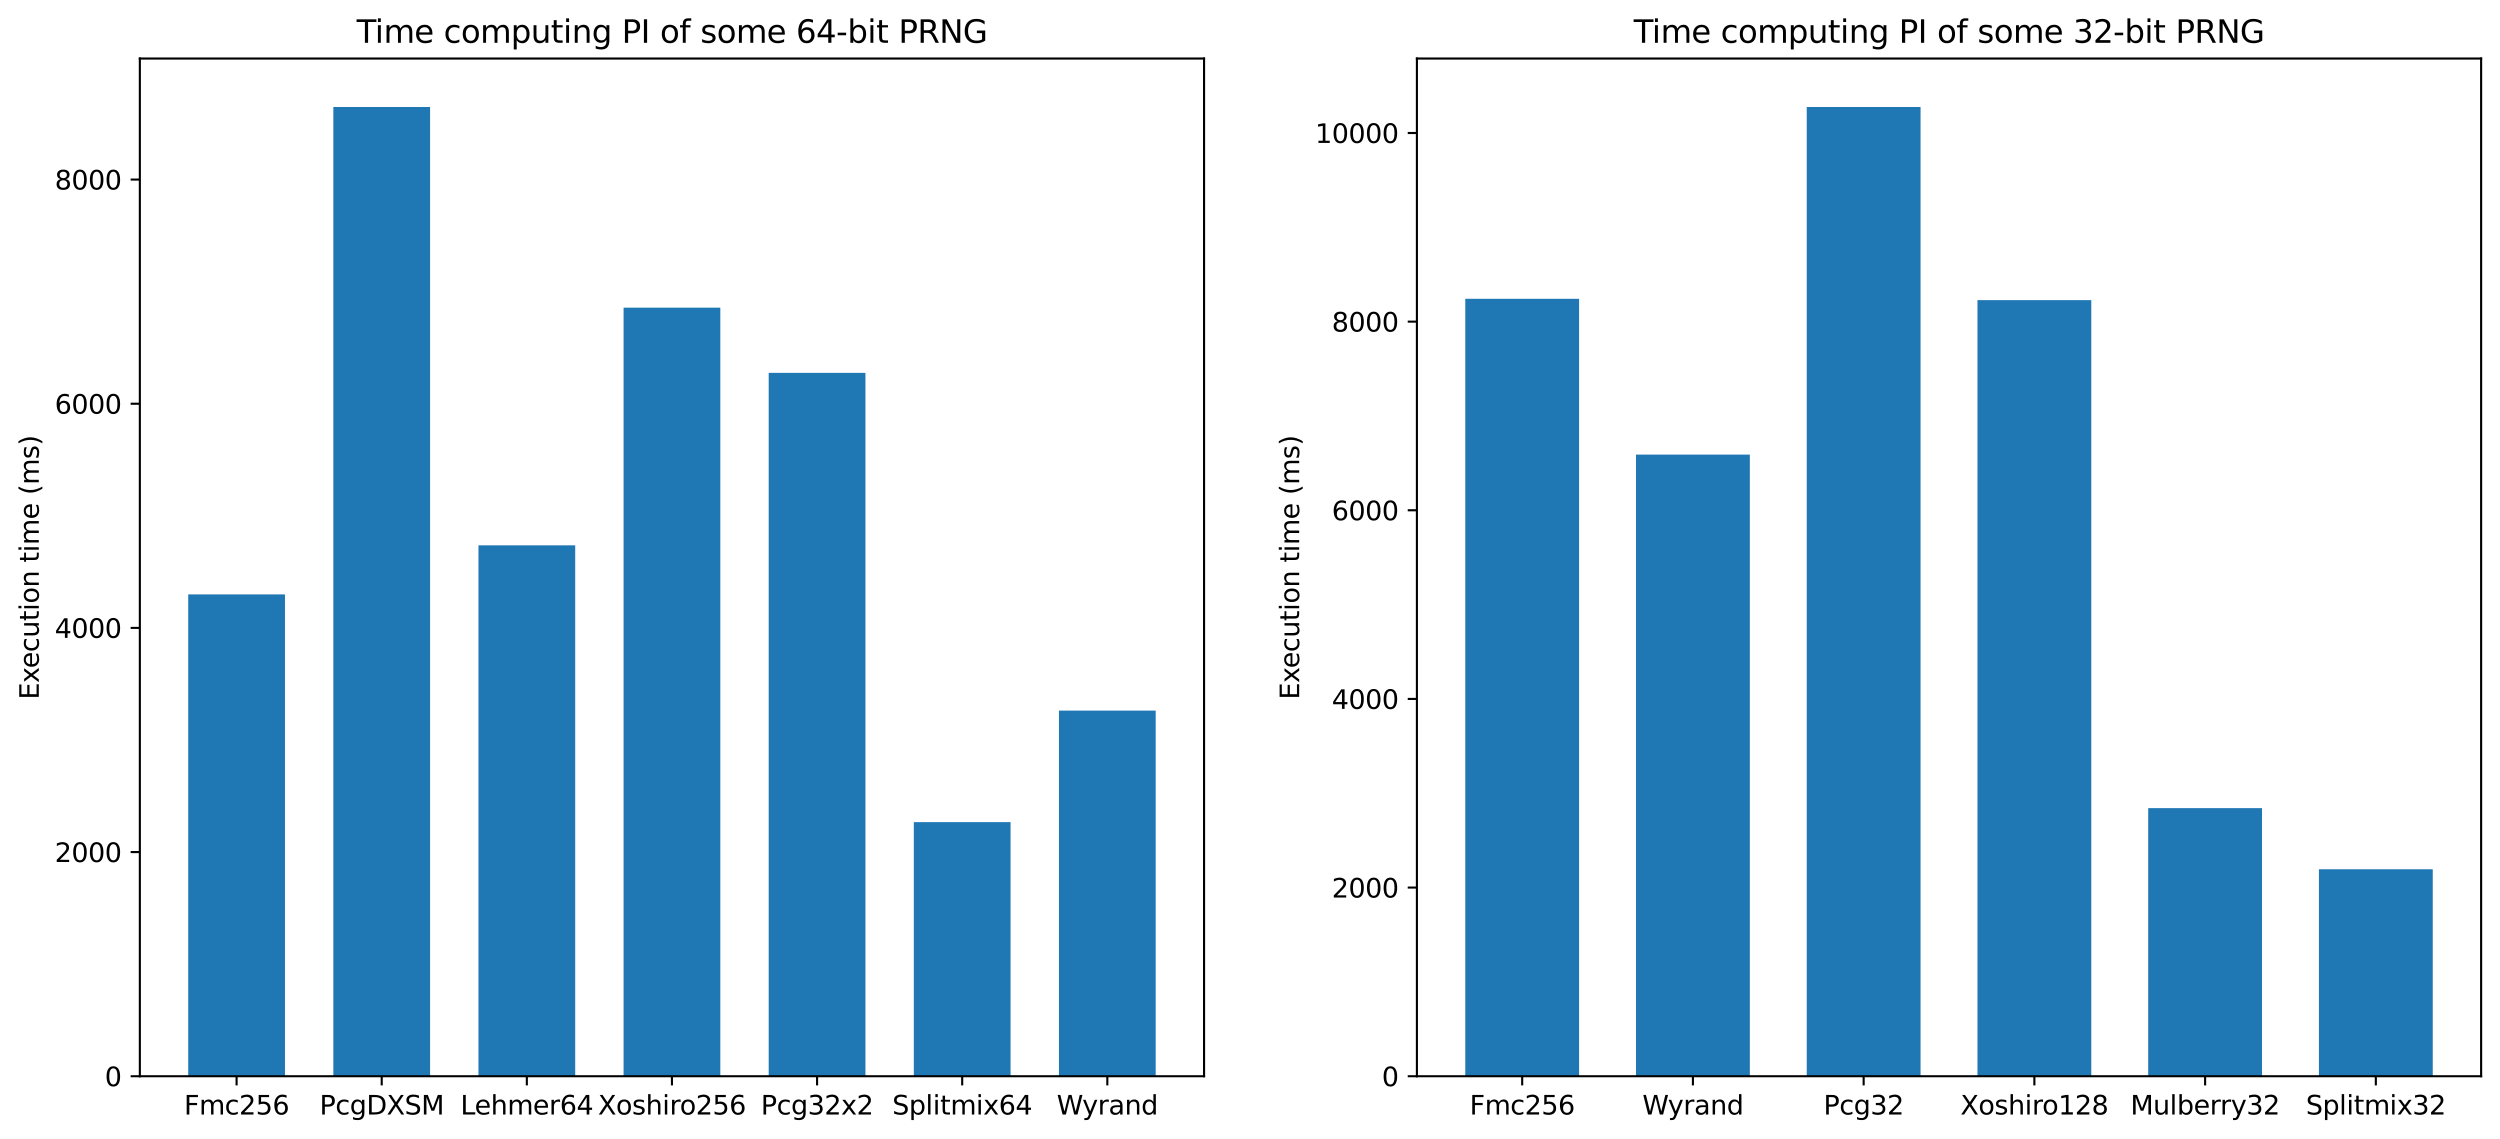 <svg xmlns="http://www.w3.org/2000/svg" xmlns:xlink="http://www.w3.org/1999/xlink" width="1271.104" height="579.035" viewBox="0 0 953.328 434.276"><defs><style>*{stroke-linejoin:round;stroke-linecap:butt}</style></defs><g id="figure_1"><path id="patch_1" d="M0 434.276h953.328V0H0z" style="fill:#fff"/><g id="axes_1"><path id="patch_2" d="M53.328 410.398h405.818V22.318H53.328z" style="fill:#fff"/><path id="patch_3" d="M71.774 410.398h36.893V226.666H71.774z" clip-path="url(#p3ad2451a44)" style="fill:#1f77b4"/><path id="patch_4" d="M127.113 410.398h36.893v-369.6h-36.893z" clip-path="url(#p3ad2451a44)" style="fill:#1f77b4"/><path id="patch_5" d="M182.452 410.398h36.893V207.944h-36.893z" clip-path="url(#p3ad2451a44)" style="fill:#1f77b4"/><path id="patch_6" d="M237.79 410.398h36.893V117.326h-36.892z" clip-path="url(#p3ad2451a44)" style="fill:#1f77b4"/><path id="patch_7" d="M293.13 410.398h36.892v-268.22H293.13z" clip-path="url(#p3ad2451a44)" style="fill:#1f77b4"/><path id="patch_8" d="M348.469 410.398h36.892v-96.89H348.47z" clip-path="url(#p3ad2451a44)" style="fill:#1f77b4"/><path id="patch_9" d="M403.807 410.398H440.7V270.975h-36.893z" clip-path="url(#p3ad2451a44)" style="fill:#1f77b4"/><g id="matplotlib.axis_1"><g id="xtick_1"><g id="line2d_1"><defs><path id="m1958d7fc6f" d="M0 0v3.5" style="stroke:#000;stroke-width:.8"/></defs><use xlink:href="#m1958d7fc6f" x="90.221" y="410.398" style="stroke:#000;stroke-width:.8"/></g><g id="text_1" transform="matrix(.1 0 0 -.1 70.182 424.997)"><defs><path id="DejaVuSans-46" d="M628 4666h2681v-532H1259V2759h1850v-531H1259V0H628z" transform="scale(.016)"/><path id="DejaVuSans-6d" d="M3328 2828q216 388 516 572t706 184q547 0 844-383 297-382 297-1088V0h-578v2094q0 503-179 746-178 244-543 244-447 0-707-297-259-296-259-809V0h-578v2094q0 506-178 748t-550 242q-441 0-701-298-259-298-259-808V0H581v3500h578v-544q197 322 472 475t653 153q382 0 649-194 267-193 395-562" transform="scale(.016)"/><path id="DejaVuSans-63" d="M3122 3366v-538q-244 135-489 202t-495 67q-560 0-870-355-309-354-309-995t309-996q310-354 870-354 250 0 495 67t489 202V134Q2881 22 2623-34q-257-57-548-57-791 0-1257 497-465 497-465 1341 0 856 470 1346 471 491 1290 491 265 0 518-55 253-54 491-163" transform="scale(.016)"/><path id="DejaVuSans-32" d="M1228 531h2203V0H469v531q359 372 979 998 621 627 780 809 303 340 423 576 121 236 121 464 0 372-261 606-261 235-680 235-297 0-627-103-329-103-704-313v638q381 153 712 231 332 78 607 78 725 0 1156-363 431-362 431-968 0-288-108-546-107-257-392-607-78-91-497-524-418-433-1181-1211" transform="scale(.016)"/><path id="DejaVuSans-35" d="M691 4666h2478v-532H1269V2991q137 47 274 70 138 23 276 23 781 0 1237-428 457-428 457-1159 0-753-469-1171Q2575-91 1722-91q-294 0-599 50Q819 9 494 109v635q281-153 581-228t634-75q541 0 856 284 316 284 316 772 0 487-316 771-315 285-856 285-253 0-505-56-251-56-513-175z" transform="scale(.016)"/><path id="DejaVuSans-36" d="M2113 2584q-425 0-674-291-248-290-248-796 0-503 248-796 249-292 674-292t673 292q248 293 248 796 0 506-248 796-248 291-673 291m1253 1979v-575q-238 112-480 171-242 60-480 60-625 0-955-422-329-422-376-1275 184 272 462 417 279 145 613 145 703 0 1111-427 408-426 408-1160 0-719-425-1154Q2819-91 2113-91q-810 0-1238 620-428 621-428 1799 0 1106 525 1764t1409 658q238 0 480-47t505-140" transform="scale(.016)"/></defs><use xlink:href="#DejaVuSans-46"/><use xlink:href="#DejaVuSans-6d" transform="translate(57.52)"/><use xlink:href="#DejaVuSans-63" transform="translate(154.932)"/><use xlink:href="#DejaVuSans-32" transform="translate(209.912)"/><use xlink:href="#DejaVuSans-35" transform="translate(273.535)"/><use xlink:href="#DejaVuSans-36" transform="translate(337.158)"/></g></g><g id="xtick_2"><use xlink:href="#m1958d7fc6f" id="line2d_2" x="145.56" y="410.398" style="stroke:#000;stroke-width:.8"/><g id="text_2" transform="matrix(.1 0 0 -.1 121.858 424.997)"><defs><path id="DejaVuSans-50" d="M1259 4147V2394h794q441 0 681 228 241 228 241 650 0 419-241 647-240 228-681 228zm-631 519h1425q785 0 1186-355 402-355 402-1039 0-691-402-1044-401-353-1186-353h-794V0H628z" transform="scale(.016)"/><path id="DejaVuSans-67" d="M2906 1791q0 625-258 968-257 344-723 344-462 0-720-344-258-343-258-968 0-622 258-966t720-344q466 0 723 344 258 344 258 966m575-1357q0-893-397-1329-396-436-1215-436-303 0-572 45t-522 139v559q253-137 500-202 247-66 503-66 566 0 847 295t281 892v285q-178-310-456-463T1784 0Q1141 0 747 490 353 981 353 1791q0 812 394 1302 394 491 1037 491 388 0 666-153t456-462v531h575z" transform="scale(.016)"/><path id="DejaVuSans-44" d="M1259 4147V519h763q966 0 1414 437 448 438 448 1382 0 937-448 1373t-1414 436zm-631 519h1297q1356 0 1990-564 635-564 635-1764 0-1207-638-1773Q3275 0 1925 0H628z" transform="scale(.016)"/><path id="DejaVuSans-58" d="M403 4666h678l1160-1735 1165 1735h678L2584 2425 4184 0h-678L2194 1984 872 0H191l1665 2491z" transform="scale(.016)"/><path id="DejaVuSans-53" d="M3425 4513v-616q-359 172-678 256-319 85-616 85-515 0-795-200t-280-569q0-310 186-468 186-157 705-254l381-78q706-135 1042-474t336-907q0-679-455-1029Q2797-91 1919-91q-331 0-705 75-373 75-773 222v650q384-215 753-325 369-109 725-109 540 0 834 212 294 213 294 607 0 343-211 537t-692 291l-385 75q-706 140-1022 440-315 300-315 835 0 619 436 975t1201 356q329 0 669-60 341-59 697-177" transform="scale(.016)"/><path id="DejaVuSans-4d" d="M628 4666h941l1190-3175 1197 3175h941V0h-616v4097L3078 897h-634L1241 4097V0H628z" transform="scale(.016)"/></defs><use xlink:href="#DejaVuSans-50"/><use xlink:href="#DejaVuSans-63" transform="translate(60.303)"/><use xlink:href="#DejaVuSans-67" transform="translate(115.283)"/><use xlink:href="#DejaVuSans-44" transform="translate(178.76)"/><use xlink:href="#DejaVuSans-58" transform="translate(255.762)"/><use xlink:href="#DejaVuSans-53" transform="translate(324.268)"/><use xlink:href="#DejaVuSans-4d" transform="translate(387.744)"/></g></g><g id="xtick_3"><use xlink:href="#m1958d7fc6f" id="line2d_3" x="200.898" y="410.398" style="stroke:#000;stroke-width:.8"/><g id="text_3" transform="matrix(.1 0 0 -.1 175.59 424.997)"><defs><path id="DejaVuSans-4c" d="M628 4666h631V531h2272V0H628z" transform="scale(.016)"/><path id="DejaVuSans-65" d="M3597 1894v-281H953q38-594 358-905t892-311q331 0 642 81t618 244V178Q3153 47 2828-22t-659-69q-838 0-1327 487-489 488-489 1320 0 859 464 1363 464 505 1252 505 706 0 1117-455 411-454 411-1235m-575 169q-6 471-264 752-258 282-683 282-481 0-770-272t-333-766z" transform="scale(.016)"/><path id="DejaVuSans-68" d="M3513 2113V0h-575v2094q0 497-194 743-194 247-581 247-466 0-735-297-269-296-269-809V0H581v4863h578V2956q207 316 486 472 280 156 646 156 603 0 912-373 310-373 310-1098" transform="scale(.016)"/><path id="DejaVuSans-72" d="M2631 2963q-97 56-211 82-114 27-251 27-488 0-749-317t-261-911V0H581v3500h578v-544q182 319 472 473 291 155 707 155 59 0 131-8 72-7 159-23z" transform="scale(.016)"/><path id="DejaVuSans-34" d="M2419 4116 825 1625h1594zm-166 550h794V1625h666v-525h-666V0h-628v1100H313v609z" transform="scale(.016)"/></defs><use xlink:href="#DejaVuSans-4c"/><use xlink:href="#DejaVuSans-65" transform="translate(53.963)"/><use xlink:href="#DejaVuSans-68" transform="translate(115.486)"/><use xlink:href="#DejaVuSans-6d" transform="translate(178.865)"/><use xlink:href="#DejaVuSans-65" transform="translate(276.277)"/><use xlink:href="#DejaVuSans-72" transform="translate(337.8)"/><use xlink:href="#DejaVuSans-36" transform="translate(378.914)"/><use xlink:href="#DejaVuSans-34" transform="translate(442.537)"/></g></g><g id="xtick_4"><use xlink:href="#m1958d7fc6f" id="line2d_4" x="256.237" y="410.398" style="stroke:#000;stroke-width:.8"/><g id="text_4" transform="matrix(.1 0 0 -.1 228.044 424.997)"><defs><path id="DejaVuSans-6f" d="M1959 3097q-462 0-731-361t-269-989 267-989q268-361 733-361 460 0 728 362 269 363 269 988 0 622-269 986-268 364-728 364m0 487q750 0 1178-488 429-487 429-1349 0-859-429-1349Q2709-91 1959-91q-753 0-1180 489-426 490-426 1349 0 862 426 1349 427 488 1180 488" transform="scale(.016)"/><path id="DejaVuSans-73" d="M2834 3397v-544q-243 125-506 187-262 63-544 63-428 0-642-131t-214-394q0-200 153-314t616-217l197-44q612-131 870-370t258-667q0-488-386-773Q2250-91 1575-91q-281 0-586 55T347 128v594q319-166 628-249 309-82 613-82 406 0 624 139 219 139 219 392 0 234-158 359-157 125-692 241l-200 47q-534 112-772 345-237 233-237 639 0 494 350 762 350 269 994 269 318 0 599-47 282-46 519-140" transform="scale(.016)"/><path id="DejaVuSans-69" d="M603 3500h575V0H603zm0 1363h575v-729H603z" transform="scale(.016)"/></defs><use xlink:href="#DejaVuSans-58"/><use xlink:href="#DejaVuSans-6f" transform="translate(68.506)"/><use xlink:href="#DejaVuSans-73" transform="translate(129.688)"/><use xlink:href="#DejaVuSans-68" transform="translate(181.787)"/><use xlink:href="#DejaVuSans-69" transform="translate(245.166)"/><use xlink:href="#DejaVuSans-72" transform="translate(272.95)"/><use xlink:href="#DejaVuSans-6f" transform="translate(311.813)"/><use xlink:href="#DejaVuSans-32" transform="translate(372.994)"/><use xlink:href="#DejaVuSans-35" transform="translate(436.617)"/><use xlink:href="#DejaVuSans-36" transform="translate(500.24)"/></g></g><g id="xtick_5"><use xlink:href="#m1958d7fc6f" id="line2d_5" x="311.576" y="410.398" style="stroke:#000;stroke-width:.8"/><g id="text_5" transform="matrix(.1 0 0 -.1 290.135 424.997)"><defs><path id="DejaVuSans-33" d="M2597 2516q453-97 707-404 255-306 255-756 0-690-475-1069Q2609-91 1734-91q-293 0-604 58T488 141v609q262-153 574-231 313-78 654-78 593 0 904 234t311 681q0 413-289 645-289 233-804 233h-544v519h569q465 0 712 186t247 536q0 359-255 551-254 193-729 193-260 0-557-57-297-56-653-174v562q360 100 674 150t592 50q719 0 1137-327 419-326 419-882 0-388-222-655t-631-370" transform="scale(.016)"/><path id="DejaVuSans-78" d="M3513 3500 2247 1797 3578 0h-678L1881 1375 863 0H184l1360 1831L300 3500h678l928-1247 928 1247z" transform="scale(.016)"/></defs><use xlink:href="#DejaVuSans-50"/><use xlink:href="#DejaVuSans-63" transform="translate(60.303)"/><use xlink:href="#DejaVuSans-67" transform="translate(115.283)"/><use xlink:href="#DejaVuSans-33" transform="translate(178.76)"/><use xlink:href="#DejaVuSans-32" transform="translate(242.383)"/><use xlink:href="#DejaVuSans-78" transform="translate(306.006)"/><use xlink:href="#DejaVuSans-32" transform="translate(365.186)"/></g></g><g id="xtick_6"><use xlink:href="#m1958d7fc6f" id="line2d_6" x="366.915" y="410.398" style="stroke:#000;stroke-width:.8"/><g id="text_6" transform="matrix(.1 0 0 -.1 340.247 424.997)"><defs><path id="DejaVuSans-70" d="M1159 525v-1856H581v4831h578v-531q182 312 458 463 277 152 661 152 638 0 1036-506 399-506 399-1331T3314 415Q2916-91 2278-91q-384 0-661 152-276 152-458 464m1957 1222q0 634-261 995t-717 361q-457 0-718-361t-261-995 261-995 718-361q456 0 717 361t261 995" transform="scale(.016)"/><path id="DejaVuSans-6c" d="M603 4863h575V0H603z" transform="scale(.016)"/><path id="DejaVuSans-74" d="M1172 4494v-994h1184v-447H1172V1153q0-428 117-550t477-122h590V0h-590q-666 0-919 248-253 249-253 905v1900H172v447h422v994z" transform="scale(.016)"/></defs><use xlink:href="#DejaVuSans-53"/><use xlink:href="#DejaVuSans-70" transform="translate(63.477)"/><use xlink:href="#DejaVuSans-6c" transform="translate(126.953)"/><use xlink:href="#DejaVuSans-69" transform="translate(154.736)"/><use xlink:href="#DejaVuSans-74" transform="translate(182.52)"/><use xlink:href="#DejaVuSans-6d" transform="translate(221.729)"/><use xlink:href="#DejaVuSans-69" transform="translate(319.14)"/><use xlink:href="#DejaVuSans-78" transform="translate(346.924)"/><use xlink:href="#DejaVuSans-36" transform="translate(406.104)"/><use xlink:href="#DejaVuSans-34" transform="translate(469.727)"/></g></g><g id="xtick_7"><use xlink:href="#m1958d7fc6f" id="line2d_7" x="422.254" y="410.398" style="stroke:#000;stroke-width:.8"/><g id="text_7" transform="matrix(.1 0 0 -.1 402.976 424.997)"><defs><path id="DejaVuSans-57" d="M213 4666h637l981-3944 978 3944h710l981-3944 978 3944h641L4947 0h-794l-984 4050L2175 0h-794z" transform="scale(.016)"/><path id="DejaVuSans-79" d="M2059-325q-243-625-475-815-231-191-618-191H506v481h338q237 0 368 113 132 112 291 531l103 262L191 3500h609L1894 763l1094 2737h609z" transform="scale(.016)"/><path id="DejaVuSans-61" d="M2194 1759q-697 0-966-159t-269-544q0-306 202-486 202-179 548-179 479 0 768 339t289 901v128zm1147 238V0h-575v531q-197-318-491-470T1556-91q-537 0-855 302-317 302-317 808 0 590 395 890 396 300 1180 300h807v57q0 397-261 614t-733 217q-300 0-585-72-284-72-546-216v532q315 122 612 182 297 61 578 61 760 0 1135-394 375-393 375-1193" transform="scale(.016)"/><path id="DejaVuSans-6e" d="M3513 2113V0h-575v2094q0 497-194 743-194 247-581 247-466 0-735-297-269-296-269-809V0H581v3500h578v-544q207 316 486 472 280 156 646 156 603 0 912-373 310-373 310-1098" transform="scale(.016)"/><path id="DejaVuSans-64" d="M2906 2969v1894h575V0h-575v525q-181-312-458-464-276-152-664-152-634 0-1033 506-398 507-398 1332t398 1331q399 506 1033 506 388 0 664-152 277-151 458-463M947 1747q0-634 261-995t717-361 718 361q263 361 263 995t-263 995q-262 361-718 361t-717-361-261-995" transform="scale(.016)"/></defs><use xlink:href="#DejaVuSans-57"/><use xlink:href="#DejaVuSans-79" transform="translate(97.127)"/><use xlink:href="#DejaVuSans-72" transform="translate(156.307)"/><use xlink:href="#DejaVuSans-61" transform="translate(197.42)"/><use xlink:href="#DejaVuSans-6e" transform="translate(258.7)"/><use xlink:href="#DejaVuSans-64" transform="translate(322.078)"/></g></g></g><g id="matplotlib.axis_2"><g id="ytick_1"><g id="line2d_8"><defs><path id="m8f8b4cf501" d="M0 0h-3.5" style="stroke:#000;stroke-width:.8"/></defs><use xlink:href="#m8f8b4cf501" x="53.328" y="410.398" style="stroke:#000;stroke-width:.8"/></g><g id="text_8" transform="matrix(.1 0 0 -.1 39.966 414.197)"><defs><path id="DejaVuSans-30" d="M2034 4250q-487 0-733-480-245-479-245-1442 0-959 245-1439 246-480 733-480 491 0 736 480 246 480 246 1439 0 963-246 1442-245 480-736 480m0 500q785 0 1199-621 414-620 414-1801 0-1178-414-1799Q2819-91 2034-91q-784 0-1198 620-414 621-414 1799 0 1181 414 1801 414 621 1198 621" transform="scale(.016)"/></defs><use xlink:href="#DejaVuSans-30"/></g></g><g id="ytick_2"><use xlink:href="#m8f8b4cf501" id="line2d_9" x="53.328" y="324.917" style="stroke:#000;stroke-width:.8"/><g id="text_9" transform="matrix(.1 0 0 -.1 20.878 328.716)"><use xlink:href="#DejaVuSans-32"/><use xlink:href="#DejaVuSans-30" transform="translate(63.623)"/><use xlink:href="#DejaVuSans-30" transform="translate(127.246)"/><use xlink:href="#DejaVuSans-30" transform="translate(190.87)"/></g></g><g id="ytick_3"><use xlink:href="#m8f8b4cf501" id="line2d_10" x="53.328" y="239.435" style="stroke:#000;stroke-width:.8"/><g id="text_10" transform="matrix(.1 0 0 -.1 20.878 243.235)"><use xlink:href="#DejaVuSans-34"/><use xlink:href="#DejaVuSans-30" transform="translate(63.623)"/><use xlink:href="#DejaVuSans-30" transform="translate(127.246)"/><use xlink:href="#DejaVuSans-30" transform="translate(190.87)"/></g></g><g id="ytick_4"><use xlink:href="#m8f8b4cf501" id="line2d_11" x="53.328" y="153.954" style="stroke:#000;stroke-width:.8"/><g id="text_11" transform="matrix(.1 0 0 -.1 20.878 157.753)"><use xlink:href="#DejaVuSans-36"/><use xlink:href="#DejaVuSans-30" transform="translate(63.623)"/><use xlink:href="#DejaVuSans-30" transform="translate(127.246)"/><use xlink:href="#DejaVuSans-30" transform="translate(190.87)"/></g></g><g id="ytick_5"><use xlink:href="#m8f8b4cf501" id="line2d_12" x="53.328" y="68.473" style="stroke:#000;stroke-width:.8"/><g id="text_12" transform="matrix(.1 0 0 -.1 20.878 72.272)"><defs><path id="DejaVuSans-38" d="M2034 2216q-450 0-708-241-257-241-257-662 0-422 257-663 258-241 708-241t709 242q260 243 260 662 0 421-258 662-257 241-711 241m-631 268q-406 100-633 378-226 279-226 679 0 559 398 884 399 325 1092 325 697 0 1094-325t397-884q0-400-227-679-226-278-629-378 456-106 710-416 255-309 255-755 0-679-414-1042Q2806-91 2034-91q-771 0-1186 362-414 363-414 1042 0 446 256 755 257 310 713 416m-231 997q0-362 226-565 227-203 636-203 407 0 636 203 230 203 230 565 0 363-230 566-229 203-636 203-409 0-636-203-226-203-226-566" transform="scale(.016)"/></defs><use xlink:href="#DejaVuSans-38"/><use xlink:href="#DejaVuSans-30" transform="translate(63.623)"/><use xlink:href="#DejaVuSans-30" transform="translate(127.246)"/><use xlink:href="#DejaVuSans-30" transform="translate(190.87)"/></g></g><g id="text_13" transform="matrix(0 -.1 -.1 0 14.798 266.743)"><defs><path id="DejaVuSans-45" d="M628 4666h2950v-532H1259V2753h2222v-531H1259V531h2375V0H628z" transform="scale(.016)"/><path id="DejaVuSans-75" d="M544 1381v2119h575V1403q0-497 193-746 194-248 582-248 465 0 735 297 271 297 271 810v1984h575V0h-575v538q-209-319-486-474-276-155-642-155-603 0-916 375-312 375-312 1097m1447 2203" transform="scale(.016)"/><path id="DejaVuSans-28" d="M1984 4856q-418-718-622-1422-203-703-203-1425 0-721 205-1429t620-1424h-500Q1016-109 783 600T550 2009q0 697 231 1403 232 707 703 1444z" transform="scale(.016)"/><path id="DejaVuSans-29" d="M513 4856h500q468-737 701-1444 233-706 233-1403 0-700-233-1409T1013-844H513q415 716 620 1424t205 1429q0 722-205 1425-205 704-620 1422" transform="scale(.016)"/></defs><use xlink:href="#DejaVuSans-45"/><use xlink:href="#DejaVuSans-78" transform="translate(63.184)"/><use xlink:href="#DejaVuSans-65" transform="translate(119.238)"/><use xlink:href="#DejaVuSans-63" transform="translate(180.762)"/><use xlink:href="#DejaVuSans-75" transform="translate(235.742)"/><use xlink:href="#DejaVuSans-74" transform="translate(299.121)"/><use xlink:href="#DejaVuSans-69" transform="translate(338.33)"/><use xlink:href="#DejaVuSans-6f" transform="translate(366.113)"/><use xlink:href="#DejaVuSans-6e" transform="translate(427.295)"/><use xlink:href="#DejaVuSans-74" transform="translate(522.46)"/><use xlink:href="#DejaVuSans-69" transform="translate(561.67)"/><use xlink:href="#DejaVuSans-6d" transform="translate(589.453)"/><use xlink:href="#DejaVuSans-65" transform="translate(686.865)"/><use xlink:href="#DejaVuSans-28" transform="translate(780.176)"/><use xlink:href="#DejaVuSans-6d" transform="translate(819.19)"/><use xlink:href="#DejaVuSans-73" transform="translate(916.602)"/><use xlink:href="#DejaVuSans-29" transform="translate(968.701)"/></g></g><path id="patch_10" d="M53.328 410.398V22.318" style="fill:none;stroke:#000;stroke-width:.8;stroke-linejoin:miter;stroke-linecap:square"/><path id="patch_11" d="M459.146 410.398V22.318" style="fill:none;stroke:#000;stroke-width:.8;stroke-linejoin:miter;stroke-linecap:square"/><path id="patch_12" d="M53.328 410.398h405.818" style="fill:none;stroke:#000;stroke-width:.8;stroke-linejoin:miter;stroke-linecap:square"/><path id="patch_13" d="M53.328 22.318h405.818" style="fill:none;stroke:#000;stroke-width:.8;stroke-linejoin:miter;stroke-linecap:square"/><g id="text_14" transform="matrix(.12 0 0 -.12 136.002 16.318)"><defs><path id="DejaVuSans-54" d="M-19 4666h3947v-532H2272V0h-634v4134H-19z" transform="scale(.016)"/><path id="DejaVuSans-49" d="M628 4666h631V0H628z" transform="scale(.016)"/><path id="DejaVuSans-66" d="M2375 4863v-479h-550q-309 0-430-125-120-125-120-450v-309h947v-447h-947V0H697v3053H147v447h550v244q0 584 272 851 272 268 862 268z" transform="scale(.016)"/><path id="DejaVuSans-2d" d="M313 2009h1684v-512H313z" transform="scale(.016)"/><path id="DejaVuSans-62" d="M3116 1747q0 634-261 995t-717 361q-457 0-718-361t-261-995 261-995 718-361q456 0 717 361t261 995M1159 2969q182 312 458 463 277 152 661 152 638 0 1036-506 399-506 399-1331T3314 415Q2916-91 2278-91q-384 0-661 152-276 152-458 464V0H581v4863h578z" transform="scale(.016)"/><path id="DejaVuSans-52" d="M2841 2188q203-69 395-294t386-619L4263 0h-679l-596 1197q-232 469-449 622t-592 153h-688V0H628v4666h1425q800 0 1194-335 394-334 394-1009 0-441-205-732-205-290-595-402M1259 4147V2491h794q456 0 689 211t233 620-233 617-689 208z" transform="scale(.016)"/><path id="DejaVuSans-4e" d="M628 4666h850L3547 763v3903h612V0h-850L1241 3903V0H628z" transform="scale(.016)"/><path id="DejaVuSans-47" d="M3809 666v1253H2778v519h1656V434q-365-259-806-392-440-133-940-133-1094 0-1712 639-617 640-617 1780 0 1144 617 1783 618 639 1712 639 456 0 867-113 411-112 758-331v-672q-350 297-744 447t-828 150q-857 0-1287-478-429-478-429-1425 0-944 429-1422 430-478 1287-478 334 0 596 58 263 58 472 180" transform="scale(.016)"/></defs><use xlink:href="#DejaVuSans-54"/><use xlink:href="#DejaVuSans-69" transform="translate(57.959)"/><use xlink:href="#DejaVuSans-6d" transform="translate(85.742)"/><use xlink:href="#DejaVuSans-65" transform="translate(183.154)"/><use xlink:href="#DejaVuSans-63" transform="translate(276.465)"/><use xlink:href="#DejaVuSans-6f" transform="translate(331.445)"/><use xlink:href="#DejaVuSans-6d" transform="translate(392.627)"/><use xlink:href="#DejaVuSans-70" transform="translate(490.04)"/><use xlink:href="#DejaVuSans-75" transform="translate(553.516)"/><use xlink:href="#DejaVuSans-74" transform="translate(616.895)"/><use xlink:href="#DejaVuSans-69" transform="translate(656.104)"/><use xlink:href="#DejaVuSans-6e" transform="translate(683.887)"/><use xlink:href="#DejaVuSans-67" transform="translate(747.266)"/><use xlink:href="#DejaVuSans-50" transform="translate(842.53)"/><use xlink:href="#DejaVuSans-49" transform="translate(902.832)"/><use xlink:href="#DejaVuSans-6f" transform="translate(964.111)"/><use xlink:href="#DejaVuSans-66" transform="translate(1025.293)"/><use xlink:href="#DejaVuSans-73" transform="translate(1092.285)"/><use xlink:href="#DejaVuSans-6f" transform="translate(1144.385)"/><use xlink:href="#DejaVuSans-6d" transform="translate(1205.566)"/><use xlink:href="#DejaVuSans-65" transform="translate(1302.979)"/><use xlink:href="#DejaVuSans-36" transform="translate(1396.29)"/><use xlink:href="#DejaVuSans-34" transform="translate(1459.912)"/><use xlink:href="#DejaVuSans-2d" transform="translate(1523.535)"/><use xlink:href="#DejaVuSans-62" transform="translate(1559.62)"/><use xlink:href="#DejaVuSans-69" transform="translate(1623.096)"/><use xlink:href="#DejaVuSans-74" transform="translate(1650.879)"/><use xlink:href="#DejaVuSans-50" transform="translate(1721.875)"/><use xlink:href="#DejaVuSans-52" transform="translate(1782.178)"/><use xlink:href="#DejaVuSans-4e" transform="translate(1851.66)"/><use xlink:href="#DejaVuSans-47" transform="translate(1926.465)"/></g></g><g id="axes_2"><path id="patch_14" d="M540.31 410.398h405.818V22.318H540.31z" style="fill:#fff"/><path id="patch_15" d="M558.756 410.398h43.403V113.947h-43.403z" clip-path="url(#p974c76f589)" style="fill:#1f77b4"/><path id="patch_16" d="M623.86 410.398h43.404V173.36H623.86z" clip-path="url(#p974c76f589)" style="fill:#1f77b4"/><path id="patch_17" d="M688.965 410.398h43.403v-369.6h-43.403z" clip-path="url(#p974c76f589)" style="fill:#1f77b4"/><path id="patch_18" d="M754.07 410.398h43.403V114.444H754.07z" clip-path="url(#p974c76f589)" style="fill:#1f77b4"/><path id="patch_19" d="M819.174 410.398h43.403v-102.24h-43.403z" clip-path="url(#p974c76f589)" style="fill:#1f77b4"/><path id="patch_20" d="M884.279 410.398h43.403V331.47h-43.403z" clip-path="url(#p974c76f589)" style="fill:#1f77b4"/><g id="matplotlib.axis_3"><g id="xtick_8"><use xlink:href="#m1958d7fc6f" id="line2d_13" x="580.458" y="410.398" style="stroke:#000;stroke-width:.8"/><g id="text_15" transform="matrix(.1 0 0 -.1 560.419 424.997)"><use xlink:href="#DejaVuSans-46"/><use xlink:href="#DejaVuSans-6d" transform="translate(57.52)"/><use xlink:href="#DejaVuSans-63" transform="translate(154.932)"/><use xlink:href="#DejaVuSans-32" transform="translate(209.912)"/><use xlink:href="#DejaVuSans-35" transform="translate(273.535)"/><use xlink:href="#DejaVuSans-36" transform="translate(337.158)"/></g></g><g id="xtick_9"><use xlink:href="#m1958d7fc6f" id="line2d_14" x="645.562" y="410.398" style="stroke:#000;stroke-width:.8"/><g id="text_16" transform="matrix(.1 0 0 -.1 626.284 424.997)"><use xlink:href="#DejaVuSans-57"/><use xlink:href="#DejaVuSans-79" transform="translate(97.127)"/><use xlink:href="#DejaVuSans-72" transform="translate(156.307)"/><use xlink:href="#DejaVuSans-61" transform="translate(197.42)"/><use xlink:href="#DejaVuSans-6e" transform="translate(258.7)"/><use xlink:href="#DejaVuSans-64" transform="translate(322.078)"/></g></g><g id="xtick_10"><use xlink:href="#m1958d7fc6f" id="line2d_15" x="710.667" y="410.398" style="stroke:#000;stroke-width:.8"/><g id="text_17" transform="matrix(.1 0 0 -.1 695.366 424.997)"><use xlink:href="#DejaVuSans-50"/><use xlink:href="#DejaVuSans-63" transform="translate(60.303)"/><use xlink:href="#DejaVuSans-67" transform="translate(115.283)"/><use xlink:href="#DejaVuSans-33" transform="translate(178.76)"/><use xlink:href="#DejaVuSans-32" transform="translate(242.383)"/></g></g><g id="xtick_11"><use xlink:href="#m1958d7fc6f" id="line2d_16" x="775.771" y="410.398" style="stroke:#000;stroke-width:.8"/><g id="text_18" transform="matrix(.1 0 0 -.1 747.578 424.997)"><defs><path id="DejaVuSans-31" d="M794 531h1031v3560L703 3866v575l1116 225h631V531h1031V0H794z" transform="scale(.016)"/></defs><use xlink:href="#DejaVuSans-58"/><use xlink:href="#DejaVuSans-6f" transform="translate(68.506)"/><use xlink:href="#DejaVuSans-73" transform="translate(129.688)"/><use xlink:href="#DejaVuSans-68" transform="translate(181.787)"/><use xlink:href="#DejaVuSans-69" transform="translate(245.166)"/><use xlink:href="#DejaVuSans-72" transform="translate(272.95)"/><use xlink:href="#DejaVuSans-6f" transform="translate(311.813)"/><use xlink:href="#DejaVuSans-31" transform="translate(372.994)"/><use xlink:href="#DejaVuSans-32" transform="translate(436.617)"/><use xlink:href="#DejaVuSans-38" transform="translate(500.24)"/></g></g><g id="xtick_12"><use xlink:href="#m1958d7fc6f" id="line2d_17" x="840.876" y="410.398" style="stroke:#000;stroke-width:.8"/><g id="text_19" transform="matrix(.1 0 0 -.1 812.408 424.997)"><use xlink:href="#DejaVuSans-4d"/><use xlink:href="#DejaVuSans-75" transform="translate(86.28)"/><use xlink:href="#DejaVuSans-6c" transform="translate(149.658)"/><use xlink:href="#DejaVuSans-62" transform="translate(177.441)"/><use xlink:href="#DejaVuSans-65" transform="translate(240.918)"/><use xlink:href="#DejaVuSans-72" transform="translate(302.441)"/><use xlink:href="#DejaVuSans-72" transform="translate(341.805)"/><use xlink:href="#DejaVuSans-79" transform="translate(382.918)"/><use xlink:href="#DejaVuSans-33" transform="translate(442.098)"/><use xlink:href="#DejaVuSans-32" transform="translate(505.72)"/></g></g><g id="xtick_13"><use xlink:href="#m1958d7fc6f" id="line2d_18" x="905.98" y="410.398" style="stroke:#000;stroke-width:.8"/><g id="text_20" transform="matrix(.1 0 0 -.1 879.312 424.997)"><use xlink:href="#DejaVuSans-53"/><use xlink:href="#DejaVuSans-70" transform="translate(63.477)"/><use xlink:href="#DejaVuSans-6c" transform="translate(126.953)"/><use xlink:href="#DejaVuSans-69" transform="translate(154.736)"/><use xlink:href="#DejaVuSans-74" transform="translate(182.52)"/><use xlink:href="#DejaVuSans-6d" transform="translate(221.729)"/><use xlink:href="#DejaVuSans-69" transform="translate(319.14)"/><use xlink:href="#DejaVuSans-78" transform="translate(346.924)"/><use xlink:href="#DejaVuSans-33" transform="translate(406.104)"/><use xlink:href="#DejaVuSans-32" transform="translate(469.727)"/></g></g></g><g id="matplotlib.axis_4"><g id="ytick_6"><use xlink:href="#m8f8b4cf501" id="line2d_19" x="540.31" y="410.398" style="stroke:#000;stroke-width:.8"/><use xlink:href="#DejaVuSans-30" id="text_21" transform="matrix(.1 0 0 -.1 526.947 414.197)"/></g><g id="ytick_7"><use xlink:href="#m8f8b4cf501" id="line2d_20" x="540.31" y="338.461" style="stroke:#000;stroke-width:.8"/><g id="text_22" transform="matrix(.1 0 0 -.1 507.86 342.26)"><use xlink:href="#DejaVuSans-32"/><use xlink:href="#DejaVuSans-30" transform="translate(63.623)"/><use xlink:href="#DejaVuSans-30" transform="translate(127.246)"/><use xlink:href="#DejaVuSans-30" transform="translate(190.87)"/></g></g><g id="ytick_8"><use xlink:href="#m8f8b4cf501" id="line2d_21" x="540.31" y="266.523" style="stroke:#000;stroke-width:.8"/><g id="text_23" transform="matrix(.1 0 0 -.1 507.86 270.322)"><use xlink:href="#DejaVuSans-34"/><use xlink:href="#DejaVuSans-30" transform="translate(63.623)"/><use xlink:href="#DejaVuSans-30" transform="translate(127.246)"/><use xlink:href="#DejaVuSans-30" transform="translate(190.87)"/></g></g><g id="ytick_9"><use xlink:href="#m8f8b4cf501" id="line2d_22" x="540.31" y="194.586" style="stroke:#000;stroke-width:.8"/><g id="text_24" transform="matrix(.1 0 0 -.1 507.86 198.385)"><use xlink:href="#DejaVuSans-36"/><use xlink:href="#DejaVuSans-30" transform="translate(63.623)"/><use xlink:href="#DejaVuSans-30" transform="translate(127.246)"/><use xlink:href="#DejaVuSans-30" transform="translate(190.87)"/></g></g><g id="ytick_10"><use xlink:href="#m8f8b4cf501" id="line2d_23" x="540.31" y="122.648" style="stroke:#000;stroke-width:.8"/><g id="text_25" transform="matrix(.1 0 0 -.1 507.86 126.447)"><use xlink:href="#DejaVuSans-38"/><use xlink:href="#DejaVuSans-30" transform="translate(63.623)"/><use xlink:href="#DejaVuSans-30" transform="translate(127.246)"/><use xlink:href="#DejaVuSans-30" transform="translate(190.87)"/></g></g><g id="ytick_11"><use xlink:href="#m8f8b4cf501" id="line2d_24" x="540.31" y="50.711" style="stroke:#000;stroke-width:.8"/><g id="text_26" transform="matrix(.1 0 0 -.1 501.497 54.51)"><use xlink:href="#DejaVuSans-31"/><use xlink:href="#DejaVuSans-30" transform="translate(63.623)"/><use xlink:href="#DejaVuSans-30" transform="translate(127.246)"/><use xlink:href="#DejaVuSans-30" transform="translate(190.87)"/><use xlink:href="#DejaVuSans-30" transform="translate(254.492)"/></g></g><g id="text_27" transform="matrix(0 -.1 -.1 0 495.418 266.743)"><use xlink:href="#DejaVuSans-45"/><use xlink:href="#DejaVuSans-78" transform="translate(63.184)"/><use xlink:href="#DejaVuSans-65" transform="translate(119.238)"/><use xlink:href="#DejaVuSans-63" transform="translate(180.762)"/><use xlink:href="#DejaVuSans-75" transform="translate(235.742)"/><use xlink:href="#DejaVuSans-74" transform="translate(299.121)"/><use xlink:href="#DejaVuSans-69" transform="translate(338.33)"/><use xlink:href="#DejaVuSans-6f" transform="translate(366.113)"/><use xlink:href="#DejaVuSans-6e" transform="translate(427.295)"/><use xlink:href="#DejaVuSans-74" transform="translate(522.46)"/><use xlink:href="#DejaVuSans-69" transform="translate(561.67)"/><use xlink:href="#DejaVuSans-6d" transform="translate(589.453)"/><use xlink:href="#DejaVuSans-65" transform="translate(686.865)"/><use xlink:href="#DejaVuSans-28" transform="translate(780.176)"/><use xlink:href="#DejaVuSans-6d" transform="translate(819.19)"/><use xlink:href="#DejaVuSans-73" transform="translate(916.602)"/><use xlink:href="#DejaVuSans-29" transform="translate(968.701)"/></g></g><path id="patch_21" d="M540.31 410.398V22.318" style="fill:none;stroke:#000;stroke-width:.8;stroke-linejoin:miter;stroke-linecap:square"/><path id="patch_22" d="M946.128 410.398V22.318" style="fill:none;stroke:#000;stroke-width:.8;stroke-linejoin:miter;stroke-linecap:square"/><path id="patch_23" d="M540.31 410.398h405.818" style="fill:none;stroke:#000;stroke-width:.8;stroke-linejoin:miter;stroke-linecap:square"/><path id="patch_24" d="M540.31 22.318h405.818" style="fill:none;stroke:#000;stroke-width:.8;stroke-linejoin:miter;stroke-linecap:square"/><g id="text_28" transform="matrix(.12 0 0 -.12 622.984 16.318)"><use xlink:href="#DejaVuSans-54"/><use xlink:href="#DejaVuSans-69" transform="translate(57.959)"/><use xlink:href="#DejaVuSans-6d" transform="translate(85.742)"/><use xlink:href="#DejaVuSans-65" transform="translate(183.154)"/><use xlink:href="#DejaVuSans-63" transform="translate(276.465)"/><use xlink:href="#DejaVuSans-6f" transform="translate(331.445)"/><use xlink:href="#DejaVuSans-6d" transform="translate(392.627)"/><use xlink:href="#DejaVuSans-70" transform="translate(490.04)"/><use xlink:href="#DejaVuSans-75" transform="translate(553.516)"/><use xlink:href="#DejaVuSans-74" transform="translate(616.895)"/><use xlink:href="#DejaVuSans-69" transform="translate(656.104)"/><use xlink:href="#DejaVuSans-6e" transform="translate(683.887)"/><use xlink:href="#DejaVuSans-67" transform="translate(747.266)"/><use xlink:href="#DejaVuSans-50" transform="translate(842.53)"/><use xlink:href="#DejaVuSans-49" transform="translate(902.832)"/><use xlink:href="#DejaVuSans-6f" transform="translate(964.111)"/><use xlink:href="#DejaVuSans-66" transform="translate(1025.293)"/><use xlink:href="#DejaVuSans-73" transform="translate(1092.285)"/><use xlink:href="#DejaVuSans-6f" transform="translate(1144.385)"/><use xlink:href="#DejaVuSans-6d" transform="translate(1205.566)"/><use xlink:href="#DejaVuSans-65" transform="translate(1302.979)"/><use xlink:href="#DejaVuSans-33" transform="translate(1396.29)"/><use xlink:href="#DejaVuSans-32" transform="translate(1459.912)"/><use xlink:href="#DejaVuSans-2d" transform="translate(1523.535)"/><use xlink:href="#DejaVuSans-62" transform="translate(1559.62)"/><use xlink:href="#DejaVuSans-69" transform="translate(1623.096)"/><use xlink:href="#DejaVuSans-74" transform="translate(1650.879)"/><use xlink:href="#DejaVuSans-50" transform="translate(1721.875)"/><use xlink:href="#DejaVuSans-52" transform="translate(1782.178)"/><use xlink:href="#DejaVuSans-4e" transform="translate(1851.66)"/><use xlink:href="#DejaVuSans-47" transform="translate(1926.465)"/></g></g></g><defs><clipPath id="p3ad2451a44"><path d="M53.328 22.318h405.818v388.08H53.328z"/></clipPath><clipPath id="p974c76f589"><path d="M540.31 22.318h405.818v388.08H540.31z"/></clipPath></defs></svg>